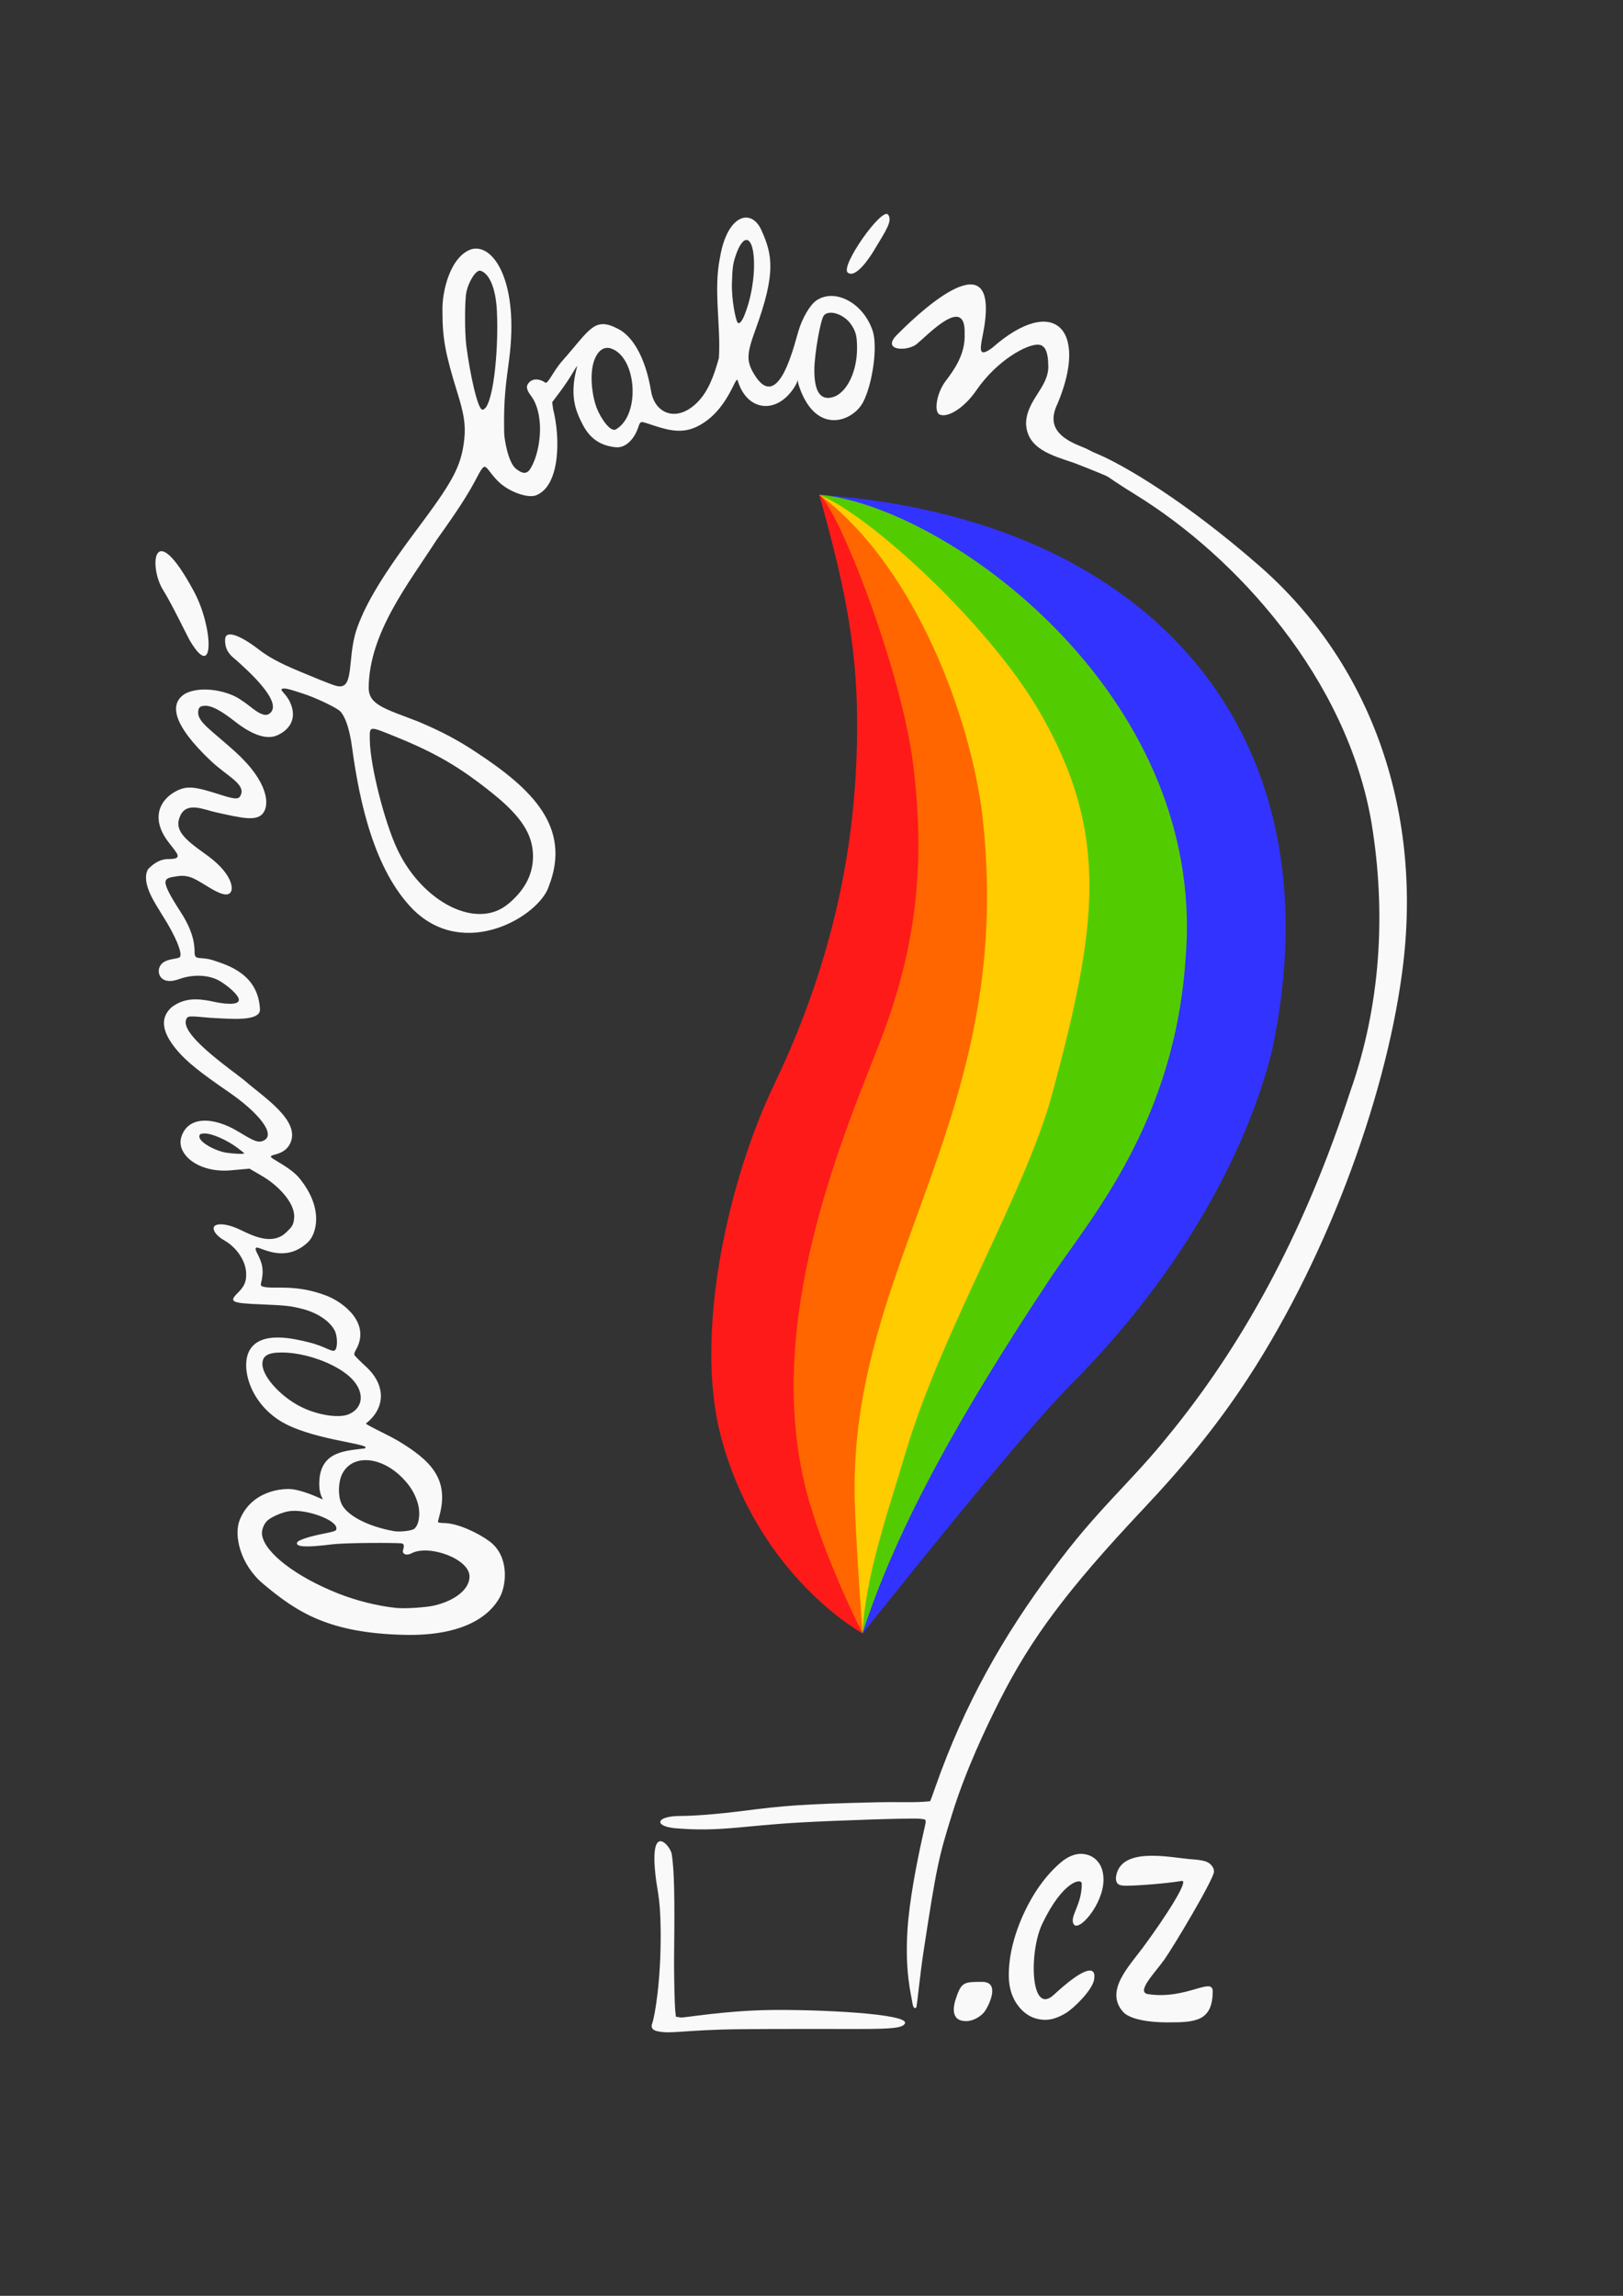 <svg xmlns:inkscape="http://www.inkscape.org/namespaces/inkscape" xmlns:sodipodi="http://sodipodi.sourceforge.net/DTD/sodipodi-0.dtd" xmlns="http://www.w3.org/2000/svg" xmlns:svg="http://www.w3.org/2000/svg" width="210mm" height="297mm" viewBox="0 0 210 297" id="svg1" xml:space="preserve" inkscape:version="1.3.2 (091e20e, 2023-11-25, custom)" sodipodi:docname="BarevnyBalonLogoTucne.svg"><rect x="0" y="0" width="210" height="297" fill="#333333" stroke="none"/><defs id="defs1"></defs><g inkscape:label="Layer 1" inkscape:groupmode="layer" id="layer1"><path style="font-size:39.648px;font-family:Forte;-inkscape-font-specification:'Forte, Normal';stroke-width:0.297;fill:#f9f9f9" d="m 125,261.463 c -2.07,0 -1.67,-1.96 -1.248,-3.126 0.667,-1.946 1.079,-1.951 3.336,-1.951 2.452,0 0.779,3.251 0.263,3.906 -0.402,0.51 -1.351,1.171 -2.351,1.171 z m 14.928,-21.641 c 0.871,0.044 1.565,0.363 2.08,0.959 0.516,0.596 0.774,1.395 0.774,2.398 0,3.21 -3.346,6.988 -3.903,5.668 -0.436,-1.033 1.106,-2.442 1.092,-5.164 -0.004,-0.78 -2.476,-0.362 -5.129,5.229 -1.715,3.614 -1.532,11.958 1.512,9.147 4.123,-3.809 5.541,-3.752 5.205,-1.933 -0.254,1.378 -2.657,3.701 -3.642,4.297 -0.974,0.581 -1.851,0.872 -2.63,0.872 -1.364,0 -2.499,-0.545 -3.404,-1.635 -0.905,-1.09 -1.358,-2.463 -1.358,-4.12 0,-1.657 0.287,-3.393 0.86,-5.21 0.585,-1.831 1.375,-3.568 2.373,-5.21 1.009,-1.642 2.149,-3.016 3.421,-4.12 0.917,-0.785 1.811,-1.177 2.682,-1.177 z m 12.98,3.506 c -2.023,0.343 -5.868,0.624 -7.12,0.619 -0.871,-0.003 -1.4,-0.066 -1.4,-1.04 0.455,-4.063 6.851,-2.644 9.579,-2.396 0.779,0.044 1.398,0.124 1.857,0.24 0.39,0.102 0.693,0.283 0.911,0.545 0.229,0.247 0.344,0.523 0.344,0.828 0,0.93 -5.227,9.699 -6.438,11.401 -1.211,1.702 -3.716,4.204 -2.086,4.45 4.903,0.74 8.313,-2.261 8.358,-0.391 0,3.911 -2.28,4.043 -5.717,4.043 -3.305,0.014 -5.218,-0.619 -5.866,-1.342 -2.421,-2.702 0.69,-5.825 2.568,-8.363 2.982,-4.03 5.998,-8.762 5.01,-8.595 z" id="text1" aria-label=".cz" sodipodi:nodetypes="scssscsszsssscssscccscssscccszssssss"></path><g id="g22" transform="translate(3.97,1.985)"><path style="fill:#ffcc00" d="m 104.03,187.015 c 0.255,-20.947 8.874,-36.581 16,-56 1.888,-4.405 2.365,-27.968 2.177,-29.506 -1.912,-15.597 -14.529,-27.24 -20.177,-39.494 14.924,5.804 34.487,29.043 36.18,45.918 0.469,18.635 1.769,15.456 -3.689,35.221 -6.78,19.524 -21.526,38.012 -24.592,57.819 -0.372,2.402 -0.882,1.747 -0.926,2.744 -0.182,4.123 -1.361,5.584 -1.373,5.598 -1.668,-6.441 -3.579,-14.139 -3.6,-22.3 z" id="path28" sodipodi:nodetypes="ssccsssscs"></path><path style="fill:#ff6600" d="M 97.013,180.755 C 94.405,168.018 114.459,89.303 108.344,75.791 c -3.468,-7.663 -3.869,-11.204 -6.313,-13.776 11.678,8.631 19.029,26.973 20.971,40.42 5.036,39.636 -17.238,58.715 -16.376,89.826 0.148,5.338 1.005,17.054 1.005,17.054 -2.3e-4,0.006 -7.331,-12.509 -10.617,-28.56 z" id="path26" sodipodi:nodetypes="sscsscs"></path><path style="fill:#ff1a1a;fill-opacity:1" d="m 89.314,183.862 c -3.59,-13.54 1.14,-33.585 6.821,-45.403 9.193,-19.123 10.848,-35.348 10.8,-47.241 -0.042,-10.376 -1.94,-18.621 -4.905,-29.203 2.562,1.942 10.57,22.58 12.114,34.601 1.778,13.842 0.227,24.824 -4.488,36.801 -4.96,12.598 -14.725,35.845 -9.38,57.127 2.154,8.576 7.364,18.784 7.354,18.771 0,0 -13.519,-7.357 -18.317,-25.453 z" id="path24" sodipodi:nodetypes="ssscssscs"></path><path style="fill:#3333ff;fill-opacity:1" d="m 107.63,209.315 c 0.469,-8.74 14.032,-32.083 19.501,-39.847 6.941,-9.608 10.836,-13.885 15.669,-27.949 1.132,-3.295 4.681,-11.595 4.702,-17.917 0.099,-29.423 -21.846,-53.137 -45.472,-61.586 42.954,3.029 67.315,30.96 58.598,71.873 -3.593,14.482 -13.003,30.177 -25.972,43.168 -7.273,7.285 -27.033,32.379 -27.026,32.259 z" id="path23" sodipodi:nodetypes="sssscsss"></path><path style="fill:#52cc00;fill-opacity:1" d="m 113.224,185.876 c 4.648,-15.671 15.538,-33.706 18.942,-46.318 5.811,-21.528 7.609,-33.569 -1.67,-49.535 -6.406,-11.023 -21.658,-25.229 -28.467,-28.007 16.071,1.354 50.063,25.36 47.431,59.627 -1.334,21.647 -12.463,34.1 -17.561,41.787 -11.152,16.816 -19.764,31.852 -24.27,45.886 0.397,-7.647 3.443,-16.133 5.594,-23.44 z" id="path22" sodipodi:nodetypes="sssccscs"></path></g><path style="fill:#f9f9f9;stroke-width:0.5" d="m 320.6,991.495 c -1.885,-0.496 -2.954,-1.651 -2.178,-3.627 1.168,-2.973 4.43,-20.825 4.156,-45.743 -0.198,-17.929 -1.994,-18.841 -2.86,-30.229 -1.654,-21.749 7.664,-10.676 8.272,-6.771 1.229,7.894 1.474,21.124 1.166,47 -0.165,13.89 0.328,27.335 0.511,29.12 l 0.333,3.245 2.5,0.403 c 1.375,0.222 21.118,-3.336 43.393,-3.659 23.048,-0.334 69.011,1.756 65.885,6.687 -1.297,2.047 -5.853,2.579 -22.679,2.579 -15.954,0 -39.261,-0.089 -58.099,0.108 -26.679,0.279 -33.983,2.575 -40.4,0.887 z" id="path1" transform="scale(0.265)" sodipodi:nodetypes="ssssssscssssss"></path><path style="fill:#f9f9f9;stroke-width:0.5" d="m 445.551,978.125 c -0.687,-4.793 -3.781,-15.317 -2.455,-36.044 0.893,-13.952 4.286,-31.579 7.217,-44.873 2.24,-10.157 2.593,-8.799 -1.271,-9.346 -3.178,-0.449 -41.61,0.873 -58.479,1.835 -28.731,1.64 -39.09,4.631 -60.716,2.813 -10.621,-0.893 -9.948,-6.01 2.499,-6.01 5.737,0 16.934,-0.732 31.154,-2.554 18.313,-2.346 28.222,-3.283 64,-4.103 13.062,-0.3 18.016,0.304 26.563,-0.506 0.252,-0.024 1.381,-3.374 2.687,-7.087 14.264,-40.559 33.147,-73.7 57.474,-106.25 10.765,-14.403 18.075,-23.011 33.546,-39.5 11.689,-12.458 16.79,-18.275 25.211,-28.75 36.73,-45.688 65.066,-99.819 86.242,-164.75 14.883,-42.021 17.685,-87.067 10.449,-131.25 -12.014,-70.531 -65.931,-129.85 -115.116,-160.176 -62.027,-38.244 -11.259,-27.935 60.386,34.71 54.417,47.582 79.029,118.417 70.271,193.587 -7.054,60.549 -35.358,140.966 -75.985,203.121 -15.126,23.141 -31.286,42.695 -50.959,63.59 -37.442,39.768 -54.963,63.503 -70.128,93.49 -6.802,13.45 -16.629,34.136 -23.261,55.505 -6.462,20.82 -7.493,24.733 -14.146,68.397 -1.235,8.109 -3.092,25.546 -3.252,25.805 -0.71,1.15 -1.644,0.35 -1.931,-1.655 z" id="path3" transform="scale(0.265)" sodipodi:nodetypes="sssssssssssssssssssssssssss"></path><path style="fill:#f9f9f9;stroke-width:0.5" d="m 542.25,233.238 c -2.888,-1.33 -10.905,-4.593 -17.816,-7.249 -10.527,-3.575 -22.941,-6.765 -23.442,-19.132 0.088,-11.412 10.933,-17.699 10.857,-27.905 -0.055,-7.481 -1.631,-10.702 -5.238,-10.702 -5.533,0 -19.806,7.622 -29.946,22.371 -6.142,8.934 -14.338,13.566 -17.971,11.687 -2.84,-1.468 -1.257,-10.551 2.911,-16.127 3.813,-5.101 9.858,-12.944 9.389,-23.282 0.613,-19.034 -17.452,0.105 -23.429,5.102 -4.779,3.777 -17.831,3.224 -9.19,-4.948 14.754,-14.918 51.17,-46.69 41.334,1.254 -1.585,7.728 -1.168,9.786 4.737,5.513 30.118,-26.524 47.246,-9.067 31.865,27.372 -5.277,10.864 1.002,16.56 11.287,20.654 8.685,3.263 14.755,9.305 23.538,13.67 l 8.363,4.157 -6,-0.009 -6,-0.009 z" id="path4" transform="scale(0.265)" sodipodi:nodetypes="sssssssssssssssscccs"></path><path style="fill:#f9f9f9;stroke-width:0.5" d="m 128.375,773.09 c -11.112,-9.373 -14.324,-23.625 -11.346,-31.077 5.78,-14.463 21.434,-15.837 26.638,-14.873 6.743,1.249 13.602,4.829 13.905,4.829 0.382,0 -1.566,-1.879 -1.681,-6.808 -0.374,-16.068 11.452,-16.769 20.678,-17.911 0.892,0 1.755,-0.215 1.918,-0.478 1.332,-2.155 -27.951,-4.078 -42.408,-13.585 -14.789,-9.726 -18.619,-26.746 -14.077,-34.254 5.658,-9.353 21.537,-5.437 28.748,-3.659 8.414,2.074 11.525,5.162 12.855,3.832 1.324,-1.323 1.204,-6.928 -0.206,-9.618 -2.408,-4.595 -8.406,-8.611 -15.678,-10.495 -5.598,-1.451 -8.441,-1.771 -19.721,-2.219 -15.208,-0.604 -16.403,-1.191 -11.751,-5.772 3.167,-3.119 4.185,-5.688 3.919,-9.879 -0.375,-5.883 -4.693,-12.202 -10.667,-15.611 -4.88,-2.785 -6.606,-6.476 -3.938,-7.5 2.142,-0.821 6.637,-0.195 12.062,2.481 6.932,3.42 15.891,7.352 22.3,0.944 2.304,-2.304 3.475,-3.114 3.713,-7.186 0.405,-6.959 -7.707,-15.481 -15.446,-20.016 l -6.371,-3.734 -9.023,0.812 C 96.705,572.762 86.029,563.367 88.5,555.175 c 3.149,-10.441 15.608,-10.162 27.876,-2.744 7.528,4.551 9.822,5.825 12.692,4.192 5.503,-3.132 -2.882,-13.557 -17.636,-23.683 -13.805,-9.475 -20.129,-14.569 -24.705,-19.902 -7.671,-8.939 -8.856,-15.99 -2.937,-21.338 5.97,-4.5 12.14,-4.354 19.054,-3.008 5.885,1.398 13.781,2.332 13.781,-0.568 0,-2.382 -5.417,-6.917 -9.375,-9.252 -5.105,-3.013 -13.006,-3.377 -19.75,-0.91 -8.56,3.131 -10.793,-2.302 -9.757,-5.44 1.648,-4.994 8.735,-3.986 10.038,-5.29 1.567,-1.567 -2.091,-10.465 -8.541,-20.496 -3.136,-5.33 -10.57,-15.552 -7.02,-22.327 1.655,-1.763 5.081,-5.031 9.933,-5.039 7.482,-0.013 4.603,-2.343 0.024,-8.379 -9.02,-11.892 -3.848,-21.05 4.36,-25.061 5.289,-2.584 9.638,-1.593 20.661,1.907 6.668,2.118 9.078,2.655 10.129,0.761 3.135,-5.65 -6.218,-9.473 -14.182,-16.972 -19.321,-18.192 -20.509,-28.417 -12.587,-33.06 7.938,-4.112 21.686,-1.161 27.589,3.483 4.022,2.318 9.82,8.888 13.376,6.362 7.501,-5.33 -11.366,-21.804 -16.209,-26.18 -1.839,-1.629 -5.701,-4.006 -5.392,-10.237 0.216,-4.347 6.705,-2.38 16.349,5.002 4.089,3.13 8.724,6.148 21.244,11.286 5.638,2.313 12.505,5.243 16.193,6.406 9.73,3.069 5.574,-12.367 10.259,-26.937 3.575,-10.679 10.534,-23.774 28.842,-48.266 17.582,-23.521 22.471,-31.262 23.902,-45.222 0.754,-7.358 -0.38,-12.862 -3.387,-22.558 -5.99,-19.317 -7.292,-26.617 -7.287,-39.954 -0.282,-9.341 3.797,-26.85 14.376,-30.156 10.681,-2.685 23.049,16.303 18.198,53.781 -1.391,10.752 -2.806,18.718 -2.444,35.875 0.071,3.349 2.01,14.624 5.752,17.585 3.334,2.639 5.356,2.646 7.011,0.024 3.218,-5.098 5.152,-14.124 4.673,-21.812 -0.363,-5.819 -1.838,-10.51 -4.362,-13.869 -2.406,-3.203 -2.566,-4.944 -0.617,-6.753 2.105,-1.95 5.424,-1.242 7.508,0.317 1.425,1.066 3.681,-5.174 8.462,-10.609 13.853,-15.747 15.644,-21.809 27.628,-15.357 6.226,3.352 12.805,12.824 15.684,30.223 1.798,10.865 12.46,15.549 22.57,5.429 5.395,-5.401 8.119,-12.964 10.545,-21.663 0.977,-15.565 -2.708,-33.454 0.5,-48.891 3.449,-21.123 15.301,-24.541 20.249,-13.517 5.32,11.854 7.319,20.636 -2.92,48.642 -4.335,11.856 -4.44,15.344 -0.664,21.627 11.929,19.85 19.658,-14.675 21.771,-21.377 1.685,-5.548 5.289,-12.257 8.673,-14.576 8.897,-6.096 22.835,1.022 27.458,14.794 2.595,7.73 -0.103,26.126 -4.656,34.841 -4.938,9.452 -22.842,16.458 -31.119,-7.309 -1.659,-4.764 0.286,-4.397 -2.242,-0.301 -8.533,13.825 -23.322,12.298 -27.86,-2.876 -1.024,-3.423 -4.67,15.339 -20.337,22.638 -7.633,3.556 -14.793,1.225 -22.223,-1.243 -5.667,-1.883 -4.84,-1.689 -6.381,2.361 -2.193,5.764 -6.467,9.103 -10.37,8.769 -8.026,-0.688 -12.966,-4.536 -16.376,-11.064 -3.018,-5.777 -5.255,-11.415 -4.278,-20.555 0.491,-4.59 1.697,-7.976 1.539,-7.972 -0.158,0.003 -1.294,1.747 -2.526,3.875 -1.231,2.128 -3.904,6.082 -5.94,8.786 l -3.701,4.918 0.44,3.332 c 3.588,13.901 3.544,37.516 -8.327,42.136 -3.952,1.538 -13.414,-1.617 -18.77,-7.089 -6.781,-6.929 -5.364,-10.693 -10.516,-0.871 -4.07,7.758 -8.909,15.227 -19.215,29.656 -13.855,21.539 -33.112,45.55 -33.211,72.5 0.183,8.075 7.823,9.969 24.015,16.173 11.897,5.018 19.663,9.207 28.419,15.016 27.253,17.874 46.811,36.586 35.49,65.561 -4.659,14.392 -40.962,36.294 -66.258,11.229 -19.013,-19.272 -26.169,-52.66 -29.704,-78.571 -1.375,-10.803 -4.059,-16.967 -6.489,-18.697 -3.015,-2.147 -11.771,-6.222 -17.064,-7.951 -6.614,-2.16 -9.705,-3.219 -10.875,-2.363 -0.814,0.595 2.157,2.453 3.892,6.029 4.02,8.288 -0.092,13.888 -6.159,16.571 -4.508,1.994 -11.308,0.475 -20.548,-6.774 -6.656,-5.221 -11.064,-7.607 -14.182,-7.676 -2.846,-0.063 -3.812,0.799 -3.798,3.389 0.025,4.704 6.643,8.695 17.914,18.868 16.577,14.961 17.122,26.3 13.587,30.406 -3.365,3.908 -10.701,1.984 -22.748,-0.64 -6.004,-1.308 -14.373,-5.482 -17.556,1.796 -2.859,6.462 1.233,10.737 12.297,18.533 12.094,8.522 13.472,15.558 12.746,17.843 -0.872,2.747 -3.86,2.528 -9.477,-0.696 -7.097,-4.074 -10.439,-7.312 -16.908,-6.305 -6.855,1.067 -9.167,0.82 1.699,17.64 C 94.747,455.335 95,461.733 95,464.891 c 0,4.286 2.829,1.794 9.388,3.999 6.733,2.262 21.703,6.577 22.544,23.821 0.299,6.129 -14.995,4.59 -21.682,4.305 -6.247,-0.266 -12.735,-1.478 -13.745,-0.317 -6.051,6.952 21.561,25.503 28.076,30.923 8.979,7.887 27.552,19.546 22.053,30.67 -2.852,5.77 -9.384,5 -9.384,6.383 0,1.079 9.43,4.944 14.004,10.576 12.172,14.986 8.05,27.353 4.232,31.031 -11.708,11.277 -24.144,1.676 -25.439,2.847 -0.441,0.399 -0.277,1.126 0.558,2.75 2.138,4.158 3.3,7.273 2.231,12.832 -0.25,1.3 -0.957,2.82 0.101,3.226 4.821,1.85 15.592,-1.598 31.733,4.693 7.561,2.947 21.851,13.236 13.982,26.554 -0.473,0.801 -0.79,1.676 -0.608,2.25 0.169,0.534 3.25,3.51 6.036,6.081 9.255,8.776 9.257,19.818 -0.397,27.391 -0.529,0.415 11.221,5.779 15.842,8.566 15.709,9.475 24.857,18.466 20.085,36.295 -0.429,1.604 -0.859,3.053 -0.709,3.296 0.15,0.243 1.373,0.441 2.719,0.441 6.673,0 16.607,4.682 22.389,8.943 9.496,6.998 8.489,20.761 5.075,27.201 -4.436,8.371 -16.701,19.197 -46.958,18.442 -36.326,-0.907 -51.914,-10.796 -68.75,-24.998 z m 83.825,10.648 c 10.296,-2.474 17.05,-8.072 17.05,-14.133 0,-8.657 -19.756,-15.696 -28.161,-11.395 -2.145,1.097 -3.85,0.886 -4.395,-0.545 -0.275,-0.724 1.694,-4.041 -0.802,-4.258 -3.003,-0.261 -26.596,-0.393 -34.143,0.55 -12.371,1.546 -17.526,1.245 -16.674,-0.975 0.396,-1.031 5.193,-2.695 11.528,-3.998 7.484,-1.54 7.646,-1.602 7.646,-2.93 0,-4.188 -15.172,-9.618 -23.215,-8.309 -3.041,0.495 -7.346,2.269 -9.873,4.068 -2.15,1.531 -3.609,5.004 -3.194,7.601 1.381,8.634 16.475,20.244 36.908,28.387 8.996,3.586 19.58,6.229 28.624,7.148 4.347,0.442 14.579,-0.221 18.7,-1.211 z m -9.988,-37.385 c 2.415,-1.803 3.216,-7.615 1.74,-12.638 -1.372,-4.672 -3.749,-8.522 -7.697,-12.471 -10.512,-10.512 -24.319,-11.329 -29.157,-1.724 -1.911,3.794 -2.142,10.226 -0.512,14.229 2.382,5.849 12.638,11.323 25.664,13.698 2.831,0.516 8.662,-0.124 9.962,-1.095 z M 170.504,690.317 c 7.457,-3.387 7.535,-11.669 0.172,-18.288 -7.388,-6.642 -21.842,-11.779 -33.146,-11.779 -6.753,0 -9.467,1.651 -9.405,5.721 0.098,6.506 10.011,16.967 20.456,21.586 8.106,3.585 17.504,4.768 21.923,2.76 z M 119.25,563.042 c 0,-0.114 -1.406,-1.265 -3.125,-2.557 -5.585,-4.198 -13.166,-7.436 -16.725,-7.143 -1.54,0.127 -1.931,0.373 -2.062,1.297 -0.316,2.226 4.978,5.861 11.162,7.664 2.605,0.76 10.75,1.319 10.75,0.738 z M 240.02,445.479 c 4.215,-1.091 7.767,-3.397 11.901,-7.729 5.569,-5.835 8.329,-12.38 8.329,-19.75 0,-10.557 -5.7,-19.424 -19.731,-30.693 -16.102,-12.932 -27.752,-19.72 -47.754,-27.824 -12.788,-5.181 -12.304,-5.257 -12.196,1.911 0.186,12.357 7.145,39.917 13.45,53.266 10.044,21.268 30.346,34.87 46.001,30.819 z m 58.585,-275.268 c -3.654,-1.325 -6.631,0.88 -8.391,5.512 -2.404,6.327 -1.329,16.85 1.088,23.309 1.747,4.668 6.639,12.184 9.432,10.572 12.07,-6.966 10.211,-34.918 -2.129,-39.393 z m -55.973,-18.116 c -0.581,-12.609 -4.268,-18.906 -8.083,-19.929 -2.098,-0.563 -5.799,5.268 -6.86,10.612 -0.819,4.122 -0.827,19.664 -0.013,25.973 1.7,13.185 5.535,31.364 7.899,31.25 5.005,-0.241 7.98,-27.884 7.057,-47.905 z m 165.547,41.192 c 5.995,-3.058 10.22,-12.526 10.281,-23.036 0.035,-6.02 -0.552,-8.43 -2.88,-11.831 -3.408,-4.979 -10.524,-7.406 -13.24,-4.514 -1.683,1.792 -4.736,19.139 -4.724,26.846 0.014,9.08 2.215,13.5 6.721,13.5 1.074,0 2.803,-0.434 3.842,-0.964 z m -44.815,-39.135 c 3.387,-8.146 5.249,-19.18 4.722,-27.986 -0.67,-11.189 -5.231,-12.385 -8.917,-1.29 -1.19,3.581 -1.602,5.568 -1.801,13.632 -0.202,8.157 1.861,17.495 2.664,18.794 0.744,1.204 2.026,-0.007 3.333,-3.149 z" id="path5" transform="scale(0.265)" sodipodi:nodetypes="sssssssssssssssssssssscsssssssssssssssssssssssssssssssscsssssssssssssssssssssssssssssssscsscssssssssssssssssssssssssssssssssssssssssssssssssssssssssssssssssssssssssssssssssssssssssssssssssssssssssssssssssssscssssc"></path><path style="fill:#f9f9f9;stroke-width:0.132" d="m 109.691,35.264 c -1.013,-0.813 4.469,-8.579 5.232,-7.485 0.571,0.817 -0.257,1.986 -1.848,4.636 -0.542,0.903 -2.366,3.666 -3.384,2.849 z" id="path6" sodipodi:nodetypes="ssss"></path><path style="fill:#f9f9f9;stroke-width:0.132" d="m 24.598,82.924 c -0.341,-0.572 -2.416,-4.895 -3.49,-6.587 -1.895,-2.987 -1.348,-9.764 4.011,0.224 2.45,4.566 2.709,11.775 -0.521,6.363 z" id="path7" sodipodi:nodetypes="ssss"></path></g></svg>